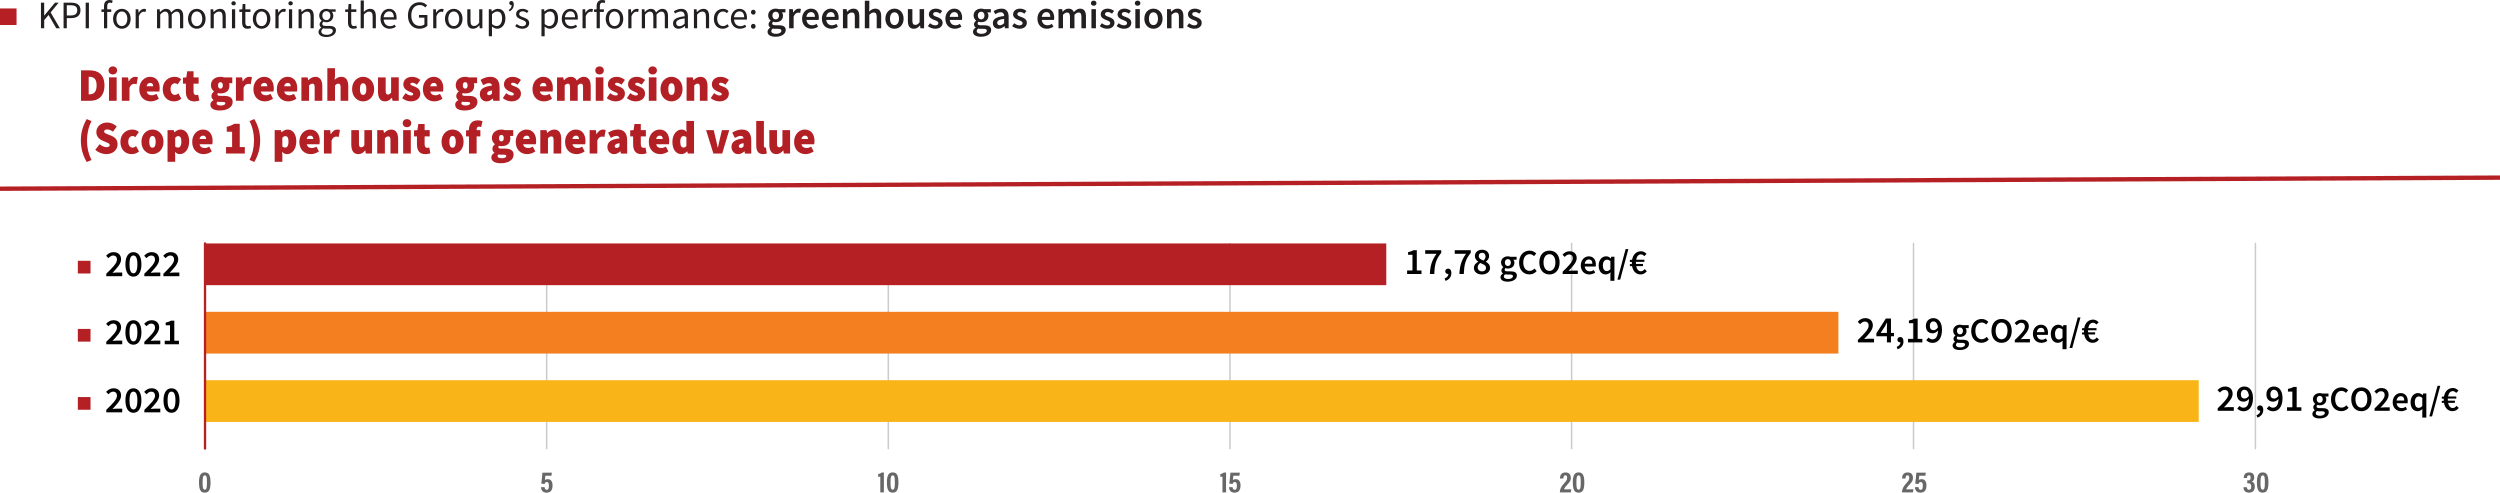 <?xml version="1.0" encoding="UTF-8"?>
<svg id="Livello_2" data-name="Livello 2" xmlns="http://www.w3.org/2000/svg" viewBox="0 0 1279.77 252.19">
  <defs>
    <style>
      .cls-1 {
        stroke: #cccbca;
        stroke-width: .77px;
      }

      .cls-1, .cls-2 {
        stroke-linecap: round;
        stroke-linejoin: round;
      }

      .cls-1, .cls-2, .cls-3 {
        fill: none;
      }

      .cls-4 {
        fill: #f9b418;
      }

      .cls-2 {
        stroke-width: 1.19px;
      }

      .cls-2, .cls-3 {
        stroke: #b52025;
      }

      .cls-5 {
        fill: #b52025;
      }

      .cls-6 {
        fill: #676767;
      }

      .cls-7 {
        fill: #b21f24;
      }

      .cls-3 {
        stroke-miterlimit: 10;
        stroke-width: 2.23px;
      }

      .cls-8 {
        fill: #f37f20;
      }

      .cls-9 {
        fill: #b62025;
      }

      .cls-10 {
        fill: #231f20;
      }

      .cls-11 {
        fill: #010101;
      }
    </style>
  </defs>
  <g id="Modalità_Isolamento" data-name="Modalità Isolamento">
    <g>
      <g>
        <path class="cls-7" d="m41.48,36.01h4.38c4.51,0,7.61,2.21,7.61,7.73s-3.1,7.87-7.39,7.87h-4.6v-15.6Zm4.15,12.29c2.14,0,3.83-.91,3.83-4.56s-1.69-4.42-3.83-4.42h-.23v8.98h.23Z"/>
        <path class="cls-7" d="m55.57,36.05c0-1.2.91-2.06,2.19-2.06s2.19.86,2.19,2.06-.91,2.06-2.19,2.06-2.19-.86-2.19-2.06Zm.23,3.55h3.92v12h-3.92v-12Z"/>
        <path class="cls-7" d="m62.37,39.61h3.19l.27,2.06h.09c.84-1.63,2.12-2.35,3.24-2.35.71,0,1.09.1,1.41.24l-.64,3.55c-.41-.1-.77-.19-1.28-.19-.82,0-1.82.53-2.37,2.02v6.67h-3.92v-12Z"/>
        <path class="cls-7" d="m71.3,45.61c0-3.89,2.69-6.29,5.47-6.29,3.37,0,4.97,2.59,4.97,5.81,0,.72-.09,1.44-.16,1.73h-6.5c.36,1.44,1.37,1.92,2.64,1.92.77,0,1.5-.24,2.33-.72l1.28,2.45c-1.23.91-2.87,1.39-4.15,1.39-3.33,0-5.88-2.3-5.88-6.29Zm7.11-1.44c0-.91-.36-1.73-1.55-1.73-.87,0-1.6.53-1.82,1.73h3.37Z"/>
        <path class="cls-7" d="m83.3,45.61c0-3.98,2.87-6.29,6.11-6.29,1.37,0,2.46.48,3.33,1.25l-1.82,2.64c-.5-.43-.87-.58-1.28-.58-1.46,0-2.33,1.15-2.33,2.98s.96,2.98,2.19,2.98c.64,0,1.28-.34,1.82-.77l1.5,2.69c-1.14,1.06-2.6,1.39-3.78,1.39-3.24,0-5.74-2.3-5.74-6.29Z"/>
        <path class="cls-7" d="m95.15,47v-4.18h-1.5v-3.07l1.73-.14.46-3.12h3.24v3.12h2.6v3.22h-2.6v4.1c0,1.32.64,1.75,1.37,1.75.36,0,.73-.1,1-.19l.59,2.98c-.59.19-1.44.43-2.69.43-2.96,0-4.19-1.97-4.19-4.9Z"/>
        <path class="cls-7" d="m107.69,53.58c0-.98.55-1.73,1.6-2.3v-.1c-.59-.43-1.05-1.06-1.05-2.06,0-.82.5-1.68,1.28-2.26v-.1c-.82-.58-1.55-1.68-1.55-3.07,0-2.98,2.37-4.37,4.88-4.37.64,0,1.28.1,1.82.29h4.24v2.98h-1.64c.09.29.18.77.18,1.25,0,2.83-2.05,3.98-4.6,3.98-.36,0-.77-.05-1.28-.17-.23.22-.27.36-.27.7,0,.53.46.72,1.6.72h1.71c2.85,0,4.49.91,4.49,3.12,0,2.59-2.55,4.37-6.61,4.37-2.6,0-4.79-.82-4.79-2.98Zm7.66-.67c0-.62-.55-.72-1.53-.72h-.89c-.91,0-1.32-.05-1.64-.14-.27.29-.41.53-.41.86,0,.77.91,1.1,2.23,1.1s2.23-.43,2.23-1.1Zm-1.28-9.22c0-1.1-.5-1.63-1.23-1.63s-1.23.53-1.23,1.63.5,1.68,1.23,1.68,1.23-.53,1.23-1.68Z"/>
        <path class="cls-7" d="m120.78,39.61h3.19l.27,2.06h.09c.84-1.63,2.12-2.35,3.24-2.35.71,0,1.09.1,1.41.24l-.64,3.55c-.41-.1-.77-.19-1.28-.19-.82,0-1.82.53-2.37,2.02v6.67h-3.92v-12Z"/>
        <path class="cls-7" d="m129.72,45.61c0-3.89,2.69-6.29,5.47-6.29,3.37,0,4.97,2.59,4.97,5.81,0,.72-.09,1.44-.16,1.73h-6.5c.36,1.44,1.37,1.92,2.64,1.92.77,0,1.5-.24,2.33-.72l1.28,2.45c-1.23.91-2.87,1.39-4.15,1.39-3.33,0-5.88-2.3-5.88-6.29Zm7.11-1.44c0-.91-.36-1.73-1.55-1.73-.87,0-1.6.53-1.82,1.73h3.37Z"/>
        <path class="cls-7" d="m141.71,45.61c0-3.89,2.69-6.29,5.47-6.29,3.37,0,4.97,2.59,4.97,5.81,0,.72-.09,1.44-.16,1.73h-6.5c.36,1.44,1.37,1.92,2.64,1.92.77,0,1.5-.24,2.33-.72l1.28,2.45c-1.23.91-2.87,1.39-4.15,1.39-3.33,0-5.88-2.3-5.88-6.29Zm7.11-1.44c0-.91-.37-1.73-1.55-1.73-.87,0-1.6.53-1.82,1.73h3.37Z"/>
        <path class="cls-7" d="m154.29,39.61h3.19l.27,1.44h.09c.91-.91,2.05-1.73,3.6-1.73,2.51,0,3.56,1.92,3.56,4.9v7.39h-3.92v-6.86c0-1.54-.36-1.92-1.14-1.92-.73,0-1.14.34-1.73.91v7.87h-3.92v-12Z"/>
        <path class="cls-7" d="m167.56,34.9h3.92v3.89l-.18,2.06c.77-.72,1.87-1.54,3.42-1.54,2.51,0,3.56,1.92,3.56,4.9v7.39h-3.92v-6.86c0-1.54-.36-1.92-1.14-1.92-.73,0-1.14.34-1.73.91v7.87h-3.92v-16.71Z"/>
        <path class="cls-7" d="m180.24,45.61c0-3.98,2.74-6.29,5.65-6.29s5.65,2.3,5.65,6.29-2.74,6.29-5.65,6.29-5.65-2.3-5.65-6.29Zm7.29,0c0-1.82-.46-2.98-1.64-2.98s-1.64,1.15-1.64,2.98.46,2.98,1.64,2.98,1.64-1.15,1.64-2.98Z"/>
        <path class="cls-7" d="m193.51,47v-7.39h3.92v6.86c0,1.54.36,1.92,1.14,1.92.73,0,1.14-.29,1.64-1.06v-7.73h3.92v12h-3.19l-.27-1.58h-.09c-.91,1.15-1.96,1.87-3.51,1.87-2.51,0-3.56-1.92-3.56-4.9Z"/>
        <path class="cls-7" d="m205.87,50.22l1.73-2.54c1.05.82,1.98,1.2,2.78,1.2s1.14-.24,1.14-.72c0-.62-1.05-.91-2.19-1.39-1.32-.55-2.87-1.58-2.87-3.55,0-2.35,1.82-3.89,4.51-3.89,1.87,0,3.19.79,4.19,1.58l-1.73,2.45c-.82-.62-1.62-1.01-2.33-1.01-.66,0-1,.19-1,.67,0,.62,1,.86,2.14,1.3,1.37.53,2.92,1.44,2.92,3.6s-1.69,3.98-4.88,3.98c-1.46,0-3.24-.67-4.42-1.68Z"/>
        <path class="cls-7" d="m216.49,45.61c0-3.89,2.69-6.29,5.47-6.29,3.37,0,4.97,2.59,4.97,5.81,0,.72-.09,1.44-.16,1.73h-6.5c.36,1.44,1.37,1.92,2.64,1.92.77,0,1.5-.24,2.33-.72l1.28,2.45c-1.23.91-2.87,1.39-4.15,1.39-3.33,0-5.88-2.3-5.88-6.29Zm7.11-1.44c0-.91-.36-1.73-1.55-1.73-.87,0-1.6.53-1.82,1.73h3.37Z"/>
        <path class="cls-7" d="m233,53.58c0-.98.55-1.73,1.6-2.3v-.1c-.59-.43-1.05-1.06-1.05-2.06,0-.82.5-1.68,1.28-2.26v-.1c-.82-.58-1.55-1.68-1.55-3.07,0-2.98,2.37-4.37,4.88-4.37.64,0,1.28.1,1.82.29h4.24v2.98h-1.64c.09.29.18.77.18,1.25,0,2.83-2.05,3.98-4.6,3.98-.36,0-.77-.05-1.28-.17-.23.22-.27.36-.27.7,0,.53.46.72,1.6.72h1.71c2.85,0,4.49.91,4.49,3.12,0,2.59-2.55,4.37-6.61,4.37-2.6,0-4.79-.82-4.79-2.98Zm7.66-.67c0-.62-.55-.72-1.53-.72h-.89c-.91,0-1.32-.05-1.64-.14-.27.29-.41.53-.41.86,0,.77.91,1.1,2.23,1.1s2.23-.43,2.23-1.1Zm-1.28-9.22c0-1.1-.5-1.63-1.23-1.63s-1.23.53-1.23,1.63.5,1.68,1.23,1.68,1.23-.53,1.23-1.68Z"/>
        <path class="cls-7" d="m245.63,48.2c0-2.5,1.82-3.89,6.2-4.37-.09-.86-.59-1.25-1.6-1.25-.82,0-1.69.34-2.87,1.01l-1.37-2.69c1.6-1.01,3.24-1.58,5.02-1.58,2.96,0,4.74,1.68,4.74,5.62v6.67h-3.19l-.27-1.15h-.09c-.91.86-1.92,1.44-3.15,1.44-2.14,0-3.42-1.73-3.42-3.7Zm6.2-.29v-1.63c-1.87.29-2.46.91-2.46,1.58,0,.55.36.86,1.05.86.64,0,1-.34,1.41-.82Z"/>
        <path class="cls-7" d="m257.39,50.22l1.73-2.54c1.05.82,1.98,1.2,2.78,1.2s1.14-.24,1.14-.72c0-.62-1.05-.91-2.19-1.39-1.32-.55-2.87-1.58-2.87-3.55,0-2.35,1.82-3.89,4.51-3.89,1.87,0,3.19.79,4.19,1.58l-1.73,2.45c-.82-.62-1.62-1.01-2.33-1.01-.66,0-1,.19-1,.67,0,.62,1,.86,2.14,1.3,1.37.53,2.92,1.44,2.92,3.6s-1.69,3.98-4.88,3.98c-1.46,0-3.24-.67-4.42-1.68Z"/>
        <path class="cls-7" d="m272.58,45.61c0-3.89,2.69-6.29,5.47-6.29,3.37,0,4.97,2.59,4.97,5.81,0,.72-.09,1.44-.16,1.73h-6.5c.36,1.44,1.37,1.92,2.64,1.92.77,0,1.5-.24,2.33-.72l1.28,2.45c-1.23.91-2.87,1.39-4.15,1.39-3.33,0-5.88-2.3-5.88-6.29Zm7.11-1.44c0-.91-.36-1.73-1.55-1.73-.87,0-1.6.53-1.82,1.73h3.37Z"/>
        <path class="cls-7" d="m285.16,39.61h3.19l.27,1.46h.09c.91-.94,1.87-1.75,3.42-1.75s2.53.67,3.15,1.92c.93-1.01,1.96-1.92,3.51-1.92,2.51,0,3.6,1.92,3.6,4.9v7.39h-3.92v-6.86c0-1.54-.36-1.92-1.14-1.92-.46,0-1,.29-1.6.91v7.87h-3.92v-6.86c0-1.54-.36-1.92-1.14-1.92-.46,0-1,.29-1.6.91v7.87h-3.92v-12Z"/>
        <path class="cls-7" d="m304.73,36.05c0-1.2.91-2.06,2.19-2.06s2.19.86,2.19,2.06-.91,2.06-2.19,2.06-2.19-.86-2.19-2.06Zm.23,3.55h3.92v12h-3.92v-12Z"/>
        <path class="cls-7" d="m310.61,50.22l1.73-2.54c1.05.82,1.98,1.2,2.78,1.2s1.14-.24,1.14-.72c0-.62-1.05-.91-2.19-1.39-1.32-.55-2.87-1.58-2.87-3.55,0-2.35,1.82-3.89,4.51-3.89,1.87,0,3.19.79,4.19,1.58l-1.73,2.45c-.82-.62-1.62-1.01-2.33-1.01-.66,0-1,.19-1,.67,0,.62,1,.86,2.14,1.3,1.37.53,2.92,1.44,2.92,3.6s-1.69,3.98-4.88,3.98c-1.46,0-3.24-.67-4.42-1.68Z"/>
        <path class="cls-7" d="m320.91,50.22l1.73-2.54c1.05.82,1.98,1.2,2.78,1.2s1.14-.24,1.14-.72c0-.62-1.05-.91-2.19-1.39-1.32-.55-2.87-1.58-2.87-3.55,0-2.35,1.82-3.89,4.51-3.89,1.87,0,3.19.79,4.19,1.58l-1.73,2.45c-.82-.62-1.62-1.01-2.33-1.01-.66,0-1,.19-1,.67,0,.62,1,.86,2.14,1.3,1.37.53,2.92,1.44,2.92,3.6s-1.69,3.98-4.88,3.98c-1.46,0-3.24-.67-4.42-1.68Z"/>
        <path class="cls-7" d="m331.9,36.05c0-1.2.91-2.06,2.19-2.06s2.19.86,2.19,2.06-.91,2.06-2.19,2.06-2.19-.86-2.19-2.06Zm.23,3.55h3.92v12h-3.92v-12Z"/>
        <path class="cls-7" d="m338.1,45.61c0-3.98,2.74-6.29,5.65-6.29s5.65,2.3,5.65,6.29-2.74,6.29-5.65,6.29-5.65-2.3-5.65-6.29Zm7.29,0c0-1.82-.46-2.98-1.64-2.98s-1.64,1.15-1.64,2.98.46,2.98,1.64,2.98,1.64-1.15,1.64-2.98Z"/>
        <path class="cls-7" d="m351.47,39.61h3.19l.27,1.44h.09c.91-.91,2.05-1.73,3.6-1.73,2.51,0,3.56,1.92,3.56,4.9v7.39h-3.92v-6.86c0-1.54-.36-1.92-1.14-1.92-.73,0-1.14.34-1.73.91v7.87h-3.92v-12Z"/>
        <path class="cls-7" d="m363.82,50.22l1.73-2.54c1.05.82,1.98,1.2,2.78,1.2s1.14-.24,1.14-.72c0-.62-1.05-.91-2.19-1.39-1.32-.55-2.87-1.58-2.87-3.55,0-2.35,1.82-3.89,4.51-3.89,1.87,0,3.19.79,4.19,1.58l-1.73,2.45c-.82-.62-1.62-1.01-2.33-1.01-.66,0-1,.19-1,.67,0,.62,1,.86,2.14,1.3,1.37.53,2.92,1.44,2.92,3.6s-1.69,3.98-4.88,3.98c-1.46,0-3.24-.67-4.42-1.68Z"/>
        <path class="cls-7" d="m41.39,71.94c0-4.22,1.09-7.68,3.01-10.99l2.46,1.06c-1.64,3.12-2.33,6.62-2.33,9.94s.68,6.82,2.33,9.94l-2.46,1.06c-1.92-3.31-3.01-6.77-3.01-10.99Z"/>
        <path class="cls-7" d="m48.78,76.66l2.23-2.83c1.05.89,2.37,1.51,3.47,1.51,1.19,0,1.69-.41,1.69-1.1,0-.74-.75-.98-2.01-1.51l-1.85-.82c-1.6-.67-2.99-2.09-2.99-4.34,0-2.66,2.28-4.85,5.52-4.85,1.69,0,3.56.67,4.92,2.09l-1.96,2.59c-1-.74-1.87-1.13-2.96-1.13-.96,0-1.55.36-1.55,1.06,0,.74.84,1.01,2.19,1.56l1.8.74c1.85.77,2.9,2.11,2.9,4.27,0,2.64-2.1,4.99-5.79,4.99-1.87,0-4.01-.72-5.61-2.23Z"/>
        <path class="cls-7" d="m61.64,72.61c0-3.98,2.87-6.29,6.11-6.29,1.37,0,2.46.48,3.33,1.25l-1.82,2.64c-.5-.43-.87-.58-1.28-.58-1.46,0-2.33,1.15-2.33,2.98s.96,2.98,2.19,2.98c.64,0,1.28-.34,1.82-.77l1.5,2.69c-1.14,1.06-2.6,1.39-3.78,1.39-3.24,0-5.74-2.3-5.74-6.29Z"/>
        <path class="cls-7" d="m72.4,72.61c0-3.98,2.74-6.29,5.65-6.29s5.65,2.3,5.65,6.29-2.74,6.29-5.65,6.29-5.65-2.3-5.65-6.29Zm7.29,0c0-1.82-.46-2.98-1.64-2.98s-1.64,1.15-1.64,2.98.46,2.98,1.64,2.98,1.64-1.15,1.64-2.98Z"/>
        <path class="cls-7" d="m85.76,66.61h3.19l.27,1.1h.09c.84-.82,1.96-1.39,3.1-1.39,2.69,0,4.42,2.4,4.42,6.1,0,4.13-2.33,6.48-4.74,6.48-.96,0-1.82-.43-2.55-1.2l.14,1.82v3.31h-3.92v-16.23Zm7.07,5.86c0-1.97-.55-2.78-1.6-2.78-.59,0-1.05.24-1.55.86v4.42c.46.43.96.58,1.46.58.91,0,1.69-.77,1.69-3.07Z"/>
        <path class="cls-7" d="m98.39,72.61c0-3.89,2.69-6.29,5.47-6.29,3.37,0,4.97,2.59,4.97,5.81,0,.72-.09,1.44-.16,1.73h-6.5c.36,1.44,1.37,1.92,2.64,1.92.77,0,1.5-.24,2.33-.72l1.28,2.45c-1.23.91-2.87,1.39-4.15,1.39-3.33,0-5.88-2.3-5.88-6.29Zm7.11-1.44c0-.91-.37-1.73-1.55-1.73-.87,0-1.6.53-1.82,1.73h3.37Z"/>
        <path class="cls-7" d="m115.72,75.29h3.1v-7.87h-2.74v-2.54c1.64-.34,2.69-.77,3.78-1.49h2.87v11.9h2.6v3.31h-9.62v-3.31Z"/>
        <path class="cls-7" d="m127.71,81.87c1.64-3.12,2.33-6.62,2.33-9.94s-.68-6.82-2.33-9.94l2.46-1.06c1.92,3.31,3.01,6.77,3.01,10.99s-1.09,7.68-3.01,10.99l-2.46-1.06Z"/>
        <path class="cls-7" d="m140.61,66.61h3.19l.27,1.1h.09c.84-.82,1.96-1.39,3.1-1.39,2.69,0,4.42,2.4,4.42,6.1,0,4.13-2.33,6.48-4.74,6.48-.96,0-1.82-.43-2.55-1.2l.14,1.82v3.31h-3.92v-16.23Zm7.07,5.86c0-1.97-.55-2.78-1.6-2.78-.59,0-1.05.24-1.55.86v4.42c.46.43.96.58,1.46.58.91,0,1.69-.77,1.69-3.07Z"/>
        <path class="cls-7" d="m153.24,72.61c0-3.89,2.69-6.29,5.47-6.29,3.37,0,4.97,2.59,4.97,5.81,0,.72-.09,1.44-.16,1.73h-6.5c.36,1.44,1.37,1.92,2.64,1.92.77,0,1.5-.24,2.33-.72l1.28,2.45c-1.23.91-2.87,1.39-4.15,1.39-3.33,0-5.88-2.3-5.88-6.29Zm7.11-1.44c0-.91-.37-1.73-1.55-1.73-.87,0-1.6.53-1.82,1.73h3.37Z"/>
        <path class="cls-7" d="m165.83,66.61h3.19l.27,2.06h.09c.84-1.63,2.12-2.35,3.24-2.35.71,0,1.09.1,1.41.24l-.64,3.55c-.41-.1-.77-.19-1.28-.19-.82,0-1.82.53-2.37,2.02v6.67h-3.92v-12Z"/>
        <path class="cls-7" d="m179.83,74v-7.39h3.92v6.86c0,1.54.36,1.92,1.14,1.92.73,0,1.14-.29,1.64-1.06v-7.73h3.92v12h-3.19l-.27-1.58h-.09c-.91,1.15-1.96,1.87-3.51,1.87-2.51,0-3.56-1.92-3.56-4.9Z"/>
        <path class="cls-7" d="m193.1,66.61h3.19l.27,1.44h.09c.91-.91,2.05-1.73,3.6-1.73,2.51,0,3.56,1.92,3.56,4.9v7.39h-3.92v-6.86c0-1.54-.36-1.92-1.14-1.92-.73,0-1.14.34-1.73.91v7.87h-3.92v-12Z"/>
        <path class="cls-7" d="m206.14,63.05c0-1.2.91-2.06,2.19-2.06s2.19.86,2.19,2.06-.91,2.06-2.19,2.06-2.19-.86-2.19-2.06Zm.23,3.55h3.92v12h-3.92v-12Z"/>
        <path class="cls-7" d="m213.44,74v-4.18h-1.5v-3.07l1.73-.14.46-3.12h3.24v3.12h2.6v3.22h-2.6v4.1c0,1.32.64,1.75,1.37,1.75.37,0,.73-.1,1-.19l.59,2.98c-.59.19-1.44.43-2.69.43-2.96,0-4.19-1.97-4.19-4.9Z"/>
        <path class="cls-7" d="m226.02,72.61c0-3.98,2.74-6.29,5.65-6.29s5.65,2.3,5.65,6.29-2.74,6.29-5.65,6.29-5.65-2.3-5.65-6.29Zm7.29,0c0-1.82-.46-2.98-1.64-2.98s-1.64,1.15-1.64,2.98.46,2.98,1.64,2.98,1.64-1.15,1.64-2.98Z"/>
        <path class="cls-7" d="m240.07,69.82h-1.5v-3.07l1.5-.12v-.17c0-2.57,1.14-4.85,4.51-4.85,1.05,0,1.91.24,2.42.43l-.68,3.02c-.36-.14-.78-.24-1.14-.24-.73,0-1.19.36-1.19,1.49v.29h1.92v3.22h-1.92v8.78h-3.92v-8.78Z"/>
        <path class="cls-7" d="m251.51,80.58c0-.98.55-1.73,1.6-2.3v-.1c-.59-.43-1.05-1.06-1.05-2.06,0-.82.5-1.68,1.28-2.26v-.1c-.82-.58-1.55-1.68-1.55-3.07,0-2.98,2.37-4.37,4.88-4.37.64,0,1.28.1,1.82.29h4.24v2.98h-1.64c.09.29.18.77.18,1.25,0,2.83-2.05,3.98-4.6,3.98-.36,0-.77-.05-1.28-.17-.23.22-.27.36-.27.7,0,.53.46.72,1.6.72h1.71c2.85,0,4.49.91,4.49,3.12,0,2.59-2.55,4.37-6.61,4.37-2.6,0-4.79-.82-4.79-2.98Zm7.66-.67c0-.62-.55-.72-1.53-.72h-.89c-.91,0-1.32-.05-1.64-.14-.27.29-.41.53-.41.86,0,.77.91,1.1,2.23,1.1s2.23-.43,2.23-1.1Zm-1.28-9.22c0-1.1-.5-1.63-1.23-1.63s-1.23.53-1.23,1.63.5,1.68,1.23,1.68,1.23-.53,1.23-1.68Z"/>
        <path class="cls-7" d="m264.01,72.61c0-3.89,2.69-6.29,5.47-6.29,3.37,0,4.97,2.59,4.97,5.81,0,.72-.09,1.44-.16,1.73h-6.5c.36,1.44,1.37,1.92,2.64,1.92.77,0,1.5-.24,2.33-.72l1.28,2.45c-1.23.91-2.87,1.39-4.15,1.39-3.33,0-5.88-2.3-5.88-6.29Zm7.11-1.44c0-.91-.36-1.73-1.55-1.73-.87,0-1.6.53-1.82,1.73h3.37Z"/>
        <path class="cls-7" d="m276.59,66.61h3.19l.27,1.44h.09c.91-.91,2.05-1.73,3.6-1.73,2.51,0,3.56,1.92,3.56,4.9v7.39h-3.92v-6.86c0-1.54-.36-1.92-1.14-1.92-.73,0-1.14.34-1.73.91v7.87h-3.92v-12Z"/>
        <path class="cls-7" d="m289.27,72.61c0-3.89,2.69-6.29,5.47-6.29,3.37,0,4.97,2.59,4.97,5.81,0,.72-.09,1.44-.16,1.73h-6.5c.36,1.44,1.37,1.92,2.64,1.92.77,0,1.5-.24,2.33-.72l1.28,2.45c-1.23.91-2.87,1.39-4.15,1.39-3.33,0-5.88-2.3-5.88-6.29Zm7.11-1.44c0-.91-.36-1.73-1.55-1.73-.87,0-1.6.53-1.82,1.73h3.37Z"/>
        <path class="cls-7" d="m301.85,66.61h3.19l.27,2.06h.09c.84-1.63,2.12-2.35,3.24-2.35.71,0,1.09.1,1.41.24l-.64,3.55c-.41-.1-.77-.19-1.28-.19-.82,0-1.82.53-2.37,2.02v6.67h-3.92v-12Z"/>
        <path class="cls-7" d="m310.93,75.2c0-2.5,1.82-3.89,6.2-4.37-.09-.86-.59-1.25-1.6-1.25-.82,0-1.69.34-2.87,1.01l-1.37-2.69c1.6-1.01,3.24-1.58,5.02-1.58,2.96,0,4.74,1.68,4.74,5.62v6.67h-3.19l-.27-1.15h-.09c-.91.86-1.92,1.44-3.15,1.44-2.14,0-3.42-1.73-3.42-3.7Zm6.2-.29v-1.63c-1.87.29-2.46.91-2.46,1.58,0,.55.36.86,1.05.86.64,0,1-.34,1.41-.82Z"/>
        <path class="cls-7" d="m324.1,74v-4.18h-1.5v-3.07l1.73-.14.46-3.12h3.24v3.12h2.6v3.22h-2.6v4.1c0,1.32.64,1.75,1.37,1.75.37,0,.73-.1,1-.19l.59,2.98c-.59.19-1.44.43-2.69.43-2.96,0-4.19-1.97-4.19-4.9Z"/>
        <path class="cls-7" d="m332.13,72.61c0-3.89,2.69-6.29,5.47-6.29,3.37,0,4.97,2.59,4.97,5.81,0,.72-.09,1.44-.16,1.73h-6.5c.36,1.44,1.37,1.92,2.64,1.92.77,0,1.5-.24,2.33-.72l1.28,2.45c-1.23.91-2.87,1.39-4.15,1.39-3.33,0-5.88-2.3-5.88-6.29Zm7.11-1.44c0-.91-.36-1.73-1.55-1.73-.87,0-1.6.53-1.82,1.73h3.37Z"/>
        <path class="cls-7" d="m344.21,72.61c0-3.94,2.33-6.29,4.65-6.29,1.23,0,1.96.48,2.64,1.2l-.14-1.73v-3.89h3.92v16.71h-3.19l-.27-1.1h-.09c-.78.82-1.87,1.39-2.87,1.39-2.83,0-4.65-2.4-4.65-6.29Zm7.16,2.06v-4.42c-.46-.43-1.05-.58-1.55-.58-.82,0-1.6.77-1.6,2.88s.64,2.98,1.69,2.98c.59,0,1.05-.19,1.46-.86Z"/>
        <path class="cls-7" d="m361.45,66.61h3.92l1.23,5.23c.27,1.2.55,2.45.82,3.74h.09c.27-1.3.55-2.54.82-3.74l1.23-5.23h3.74l-3.6,12h-4.51l-3.74-12Z"/>
        <path class="cls-7" d="m374.45,75.2c0-2.5,1.82-3.89,6.2-4.37-.09-.86-.59-1.25-1.6-1.25-.82,0-1.69.34-2.87,1.01l-1.37-2.69c1.6-1.01,3.24-1.58,5.02-1.58,2.96,0,4.74,1.68,4.74,5.62v6.67h-3.19l-.27-1.15h-.09c-.91.86-1.92,1.44-3.15,1.44-2.14,0-3.42-1.73-3.42-3.7Zm6.2-.29v-1.63c-1.87.29-2.46.91-2.46,1.58,0,.55.36.86,1.05.86.64,0,1-.34,1.41-.82Z"/>
        <path class="cls-7" d="m387.12,74.38v-12.48h3.92v12.62c0,.82.36,1.06.64,1.06.14,0,.23,0,.41-.05l.46,3.02c-.41.19-1.05.34-1.91.34-2.64,0-3.51-1.82-3.51-4.51Z"/>
        <path class="cls-7" d="m393.83,74v-7.39h3.92v6.86c0,1.54.36,1.92,1.14,1.92.73,0,1.14-.29,1.64-1.06v-7.73h3.92v12h-3.19l-.27-1.58h-.09c-.91,1.15-1.96,1.87-3.51,1.87-2.51,0-3.56-1.92-3.56-4.9Z"/>
        <path class="cls-7" d="m406.5,72.61c0-3.89,2.69-6.29,5.47-6.29,3.37,0,4.97,2.59,4.97,5.81,0,.72-.09,1.44-.16,1.73h-6.5c.36,1.44,1.37,1.92,2.64,1.92.77,0,1.5-.24,2.33-.72l1.28,2.45c-1.23.91-2.87,1.39-4.15,1.39-3.33,0-5.88-2.3-5.88-6.29Zm7.11-1.44c0-.91-.36-1.73-1.55-1.73-.87,0-1.6.53-1.82,1.73h3.37Z"/>
      </g>
      <line class="cls-3" x1="0" y1="96.6" x2="1279.77" y2="90.93"/>
      <g>
        <path class="cls-11" d="m54.41,140.11c3.36-3.25,5.47-5.38,5.47-7.22,0-1.27-.7-2.09-1.99-2.09-.93,0-1.71.63-2.36,1.35l-1.22-1.22c1.1-1.18,2.2-1.86,3.86-1.86,2.32,0,3.82,1.46,3.82,3.7s-1.99,4.35-4.39,6.88c.63-.06,1.42-.13,2.01-.13h2.96v1.86h-8.17v-1.27Z"/>
        <path class="cls-11" d="m64.2,135.29c0-4.08,1.6-6.21,4.1-6.21s4.1,2.15,4.1,6.21-1.6,6.33-4.1,6.33-4.1-2.24-4.1-6.33Zm6.12,0c0-3.42-.84-4.5-2.01-4.5s-2.01,1.08-2.01,4.5.85,4.62,2.01,4.62,2.01-1.2,2.01-4.62Z"/>
        <path class="cls-11" d="m73.9,140.11c3.36-3.25,5.47-5.38,5.47-7.22,0-1.27-.7-2.09-1.99-2.09-.93,0-1.71.63-2.36,1.35l-1.22-1.22c1.1-1.18,2.2-1.86,3.86-1.86,2.32,0,3.82,1.46,3.82,3.7s-1.99,4.35-4.39,6.88c.63-.06,1.42-.13,2.01-.13h2.96v1.86h-8.17v-1.27Z"/>
        <path class="cls-11" d="m83.65,140.11c3.36-3.25,5.47-5.38,5.47-7.22,0-1.27-.7-2.09-1.99-2.09-.93,0-1.71.63-2.36,1.35l-1.22-1.22c1.1-1.18,2.2-1.86,3.86-1.86,2.32,0,3.82,1.46,3.82,3.7s-1.99,4.35-4.39,6.88c.63-.06,1.42-.13,2.01-.13h2.96v1.86h-8.17v-1.27Z"/>
        <path class="cls-11" d="m54.41,174.96c3.36-3.25,5.47-5.38,5.47-7.22,0-1.27-.7-2.09-1.99-2.09-.93,0-1.71.63-2.36,1.35l-1.22-1.22c1.1-1.18,2.2-1.86,3.86-1.86,2.32,0,3.82,1.46,3.82,3.7s-1.99,4.35-4.39,6.88c.63-.06,1.42-.13,2.01-.13h2.96v1.86h-8.17v-1.27Z"/>
        <path class="cls-11" d="m64.2,170.13c0-4.08,1.6-6.21,4.1-6.21s4.1,2.15,4.1,6.21-1.6,6.33-4.1,6.33-4.1-2.24-4.1-6.33Zm6.12,0c0-3.42-.84-4.5-2.01-4.5s-2.01,1.08-2.01,4.5.85,4.62,2.01,4.62,2.01-1.2,2.01-4.62Z"/>
        <path class="cls-11" d="m73.9,174.96c3.36-3.25,5.47-5.38,5.47-7.22,0-1.27-.7-2.09-1.99-2.09-.93,0-1.71.63-2.36,1.35l-1.22-1.22c1.1-1.18,2.2-1.86,3.86-1.86,2.32,0,3.82,1.46,3.82,3.7s-1.99,4.35-4.39,6.88c.63-.06,1.42-.13,2.01-.13h2.96v1.86h-8.17v-1.27Z"/>
        <path class="cls-11" d="m84.33,174.44h2.7v-7.94h-2.22v-1.37c1.2-.23,2.03-.53,2.79-.99h1.63v10.3h2.37v1.79h-7.28v-1.79Z"/>
        <path class="cls-11" d="m54.41,209.8c3.36-3.25,5.47-5.38,5.47-7.22,0-1.27-.7-2.09-1.99-2.09-.93,0-1.71.63-2.36,1.35l-1.22-1.22c1.1-1.18,2.2-1.86,3.86-1.86,2.32,0,3.82,1.46,3.82,3.7s-1.99,4.35-4.39,6.88c.63-.06,1.42-.13,2.01-.13h2.96v1.86h-8.17v-1.27Z"/>
        <path class="cls-11" d="m64.2,204.98c0-4.08,1.6-6.21,4.1-6.21s4.1,2.15,4.1,6.21-1.6,6.33-4.1,6.33-4.1-2.24-4.1-6.33Zm6.12,0c0-3.42-.84-4.5-2.01-4.5s-2.01,1.08-2.01,4.5.85,4.62,2.01,4.62,2.01-1.2,2.01-4.62Z"/>
        <path class="cls-11" d="m73.9,209.8c3.36-3.25,5.47-5.38,5.47-7.22,0-1.27-.7-2.09-1.99-2.09-.93,0-1.71.63-2.36,1.35l-1.22-1.22c1.1-1.18,2.2-1.86,3.86-1.86,2.32,0,3.82,1.46,3.82,3.7s-1.99,4.35-4.39,6.88c.63-.06,1.42-.13,2.01-.13h2.96v1.86h-8.17v-1.27Z"/>
        <path class="cls-11" d="m83.69,204.98c0-4.08,1.6-6.21,4.1-6.21s4.1,2.15,4.1,6.21-1.6,6.33-4.1,6.33-4.1-2.24-4.1-6.33Zm6.12,0c0-3.42-.84-4.5-2.01-4.5s-2.01,1.08-2.01,4.5.85,4.62,2.01,4.62,2.01-1.2,2.01-4.62Z"/>
      </g>
      <path class="cls-6" d="m107.77,246.91c0,3.89-.87,5.28-2.96,5.28s-2.94-1.47-2.94-5.28c0-4.09,1.23-5.08,2.99-5.08,1.85,0,2.91,1.13,2.91,5.08Zm-4.06-.07c0,2.53.12,3.83,1.12,3.83s1.11-1.25,1.11-3.8-.14-3.51-1.1-3.51c-.9,0-1.12.99-1.12,3.48Z"/>
      <g>
        <line class="cls-1" x1="279.84" y1="136.88" x2="279.84" y2="229.63"/>
        <path class="cls-6" d="m282.3,243.53h-3.13c-.05.65-.18,1.78-.23,2.23.28-.29.75-.48,1.45-.48,1.67,0,2.47,1.31,2.47,3.13,0,2.08-.66,3.78-3.06,3.78-1.91,0-2.77-1.16-2.82-2.81h1.81c.05.67.25,1.35,1.07,1.35.96,0,1.13-.89,1.13-2.07s-.22-1.9-1.13-1.9c-.69,0-.92.48-1.09,1.03l-1.67-.23c.19-1.23.48-4.24.57-5.6h4.83l-.2,1.57Z"/>
      </g>
      <g>
        <line class="cls-1" x1="454.73" y1="136.88" x2="454.73" y2="229.63"/>
        <g>
          <path class="cls-6" d="m450.63,252.05v-8c-.25.04-.81.04-1.1.02v-1.39c.72-.09,1.4-.43,1.72-.77h1.22v10.14h-1.83Z"/>
          <path class="cls-6" d="m459.92,246.91c0,3.89-.87,5.28-2.96,5.28s-2.94-1.47-2.94-5.28c0-4.09,1.23-5.08,2.99-5.08,1.85,0,2.91,1.13,2.91,5.08Zm-4.06-.07c0,2.53.12,3.83,1.12,3.83s1.11-1.25,1.11-3.8-.14-3.51-1.1-3.51c-.9,0-1.12.99-1.12,3.48Z"/>
        </g>
      </g>
      <g>
        <line class="cls-1" x1="629.62" y1="124.62" x2="629.62" y2="229.63"/>
        <g>
          <path class="cls-6" d="m625.79,252.05v-8c-.25.04-.81.04-1.1.02v-1.39c.72-.09,1.4-.43,1.72-.77h1.22v10.14h-1.83Z"/>
          <path class="cls-6" d="m634.48,243.53h-3.13c-.05.65-.18,1.78-.23,2.23.28-.29.75-.48,1.45-.48,1.67,0,2.47,1.31,2.47,3.13,0,2.08-.66,3.78-3.06,3.78-1.91,0-2.77-1.16-2.82-2.81h1.81c.05.67.25,1.35,1.07,1.35.96,0,1.13-.89,1.13-2.07s-.22-1.9-1.13-1.9c-.69,0-.92.48-1.09,1.03l-1.67-.23c.19-1.23.48-4.24.57-5.6h4.83l-.2,1.57Z"/>
        </g>
      </g>
      <g>
        <line class="cls-1" x1="979.54" y1="124.62" x2="979.54" y2="229.63"/>
        <g>
          <path class="cls-6" d="m973.65,252.05v-.1c.01-1.72.75-2.93,2.28-4.65,1.17-1.33,1.44-1.7,1.44-2.71,0-.76-.16-1.29-.91-1.29s-.98.64-1.01,1.65h-1.77c.01-1.59.69-3.11,2.84-3.11,1.95,0,2.73,1.14,2.73,2.81,0,1.2-.3,1.85-1.6,3.22-.94,1-1.66,1.9-1.88,2.61h3.74l-.24,1.57h-5.61Z"/>
          <path class="cls-6" d="m985.61,243.53h-3.13c-.05.65-.18,1.78-.23,2.23.28-.29.75-.48,1.45-.48,1.67,0,2.47,1.31,2.47,3.13,0,2.08-.66,3.78-3.06,3.78-1.91,0-2.77-1.16-2.82-2.81h1.81c.05.67.25,1.35,1.07,1.35.96,0,1.13-.89,1.13-2.07s-.22-1.9-1.12-1.9c-.69,0-.92.48-1.09,1.03l-1.67-.23c.19-1.23.48-4.24.57-5.6h4.83l-.2,1.57Z"/>
        </g>
      </g>
      <g>
        <line class="cls-1" x1="804.52" y1="124.62" x2="804.52" y2="229.63"/>
        <g>
          <path class="cls-6" d="m798.51,252.05v-.1c.01-1.72.74-2.93,2.28-4.65,1.17-1.33,1.44-1.7,1.44-2.71,0-.76-.16-1.29-.91-1.29s-.98.64-1.01,1.65h-1.77c.02-1.59.69-3.11,2.84-3.11,1.95,0,2.73,1.14,2.73,2.81,0,1.2-.3,1.85-1.6,3.22-.94,1-1.66,1.9-1.88,2.61h3.74l-.24,1.57h-5.61Z"/>
          <path class="cls-6" d="m811.03,246.91c0,3.89-.87,5.28-2.96,5.28s-2.94-1.47-2.94-5.28c0-4.09,1.23-5.08,2.99-5.08,1.85,0,2.91,1.13,2.91,5.08Zm-4.06-.07c0,2.53.12,3.83,1.12,3.83s1.11-1.25,1.11-3.8-.14-3.51-1.1-3.51c-.9,0-1.12.99-1.12,3.48Z"/>
        </g>
      </g>
      <g>
        <line class="cls-1" x1="1154.56" y1="124.62" x2="1154.56" y2="229.63"/>
        <g>
          <path class="cls-6" d="m1148.58,244.68c0-1.32.59-2.85,2.75-2.85,1.81,0,2.63,1.02,2.63,2.59,0,1.24-.54,1.85-1.22,2.1v.03c.83.27,1.52.94,1.52,2.42,0,1.74-.68,3.21-3,3.21-1.91,0-2.78-1.11-2.83-2.78h1.76c.04.69.29,1.33,1.1,1.33.85,0,1.11-.64,1.11-1.72,0-1.14-.36-1.61-1.55-1.61h-.46v-1.5h.42c.95,0,1.31-.29,1.31-1.36,0-.75-.17-1.25-.92-1.25-.79,0-.93.77-.96,1.39h-1.68Z"/>
          <path class="cls-6" d="m1161.23,246.91c0,3.89-.87,5.28-2.96,5.28s-2.94-1.47-2.94-5.28c0-4.09,1.23-5.08,2.99-5.08,1.85,0,2.91,1.13,2.91,5.08Zm-4.06-.07c0,2.53.12,3.83,1.12,3.83s1.11-1.25,1.11-3.8-.14-3.51-1.1-3.51c-.9,0-1.12.99-1.12,3.48Z"/>
        </g>
      </g>
      <rect class="cls-5" x="104.64" y="124.62" width="605.01" height="21.36"/>
      <rect class="cls-8" x="105.26" y="159.63" width="835.83" height="21.36"/>
      <rect class="cls-4" x="104.64" y="194.63" width="1020.91" height="21.36"/>
      <line class="cls-2" x1="104.95" y1="124.62" x2="104.95" y2="229.63"/>
      <g>
        <path class="cls-11" d="m720.32,138.47h2.73v-8.02h-2.25v-1.38c1.21-.23,2.05-.54,2.82-1h1.65v10.4h2.4v1.8h-7.35v-1.8Z"/>
        <path class="cls-11" d="m735.36,129.93h-5.78v-1.86h8.2v1.34c-2.86,3.55-3.36,6.1-3.57,10.86h-2.25c.21-4.34,1.04-7.06,3.4-10.35Z"/>
        <path class="cls-11" d="m739.49,142.56c1.25-.48,1.96-1.36,1.94-2.32h-.17c-.75,0-1.42-.5-1.42-1.36s.67-1.36,1.48-1.36c1.04,0,1.65.84,1.65,2.27,0,1.88-1.09,3.34-2.99,3.99l-.48-1.21Z"/>
        <path class="cls-11" d="m750.48,129.93h-5.78v-1.86h8.2v1.34c-2.86,3.55-3.36,6.1-3.57,10.86h-2.25c.21-4.34,1.04-7.06,3.4-10.35Z"/>
        <path class="cls-11" d="m754.49,137.15c0-1.52,1.06-2.51,2.21-3.13v-.08c-.94-.67-1.69-1.57-1.69-2.86,0-1.98,1.57-3.24,3.69-3.24s3.59,1.32,3.59,3.3c0,1.21-.84,2.23-1.63,2.8v.08c1.13.63,2.11,1.54,2.11,3.17,0,1.88-1.65,3.32-4.13,3.32s-4.15-1.38-4.15-3.36Zm6.2-.04c0-1.32-1.29-1.8-2.94-2.48-.77.56-1.32,1.34-1.32,2.28,0,1.21,1,2.02,2.25,2.02,1.17,0,2.02-.69,2.02-1.82Zm-.23-5.84c0-1.07-.67-1.86-1.8-1.86-.94,0-1.67.61-1.67,1.67,0,1.23,1.09,1.77,2.46,2.3.65-.65,1.02-1.34,1.02-2.11Z"/>
        <path class="cls-11" d="m768.11,141.88c0-.74.45-1.39,1.26-1.89v-.07c-.45-.29-.79-.76-.79-1.48s.47-1.28.97-1.64v-.07c-.59-.45-1.15-1.3-1.15-2.34,0-2.03,1.64-3.17,3.49-3.17.49,0,.94.09,1.3.22h3.17v1.53h-1.62c.29.34.5.88.5,1.49,0,1.96-1.48,3.01-3.35,3.01-.38,0-.81-.07-1.21-.23-.27.23-.43.45-.43.85,0,.5.36.81,1.44.81h1.57c2.12,0,3.24.65,3.24,2.18,0,1.75-1.84,3.11-4.72,3.11-2.11,0-3.67-.76-3.67-2.3Zm6.39-.47c0-.68-.56-.88-1.57-.88h-1.21c-.49,0-.86-.04-1.21-.13-.47.36-.68.76-.68,1.17,0,.79.86,1.26,2.27,1.26s2.39-.67,2.39-1.42Zm-1.08-7.02c0-1.1-.67-1.75-1.53-1.75s-1.55.63-1.55,1.75.68,1.78,1.55,1.78,1.53-.65,1.53-1.78Z"/>
        <path class="cls-11" d="m777.63,134.43c0-3.85,2.41-6.14,5.38-6.14,1.48,0,2.67.7,3.4,1.49l-1.12,1.35c-.61-.61-1.31-1.03-2.23-1.03-1.93,0-3.29,1.62-3.29,4.27s1.26,4.3,3.24,4.3c1.04,0,1.85-.49,2.52-1.21l1.12,1.31c-.95,1.1-2.2,1.71-3.71,1.71-2.97,0-5.31-2.16-5.31-6.07Z"/>
        <path class="cls-11" d="m787.99,134.34c0-3.8,2.12-6.05,5.19-6.05s5.2,2.25,5.2,6.05-2.12,6.16-5.2,6.16-5.19-2.34-5.19-6.16Zm8.23,0c0-2.63-1.19-4.23-3.04-4.23s-3.04,1.6-3.04,4.23,1.19,4.34,3.04,4.34,3.04-1.69,3.04-4.34Z"/>
        <path class="cls-11" d="m799.93,139.07c3.19-3.08,5.19-5.1,5.19-6.84,0-1.21-.67-1.98-1.89-1.98-.88,0-1.62.59-2.23,1.28l-1.15-1.15c1.04-1.12,2.09-1.76,3.66-1.76,2.2,0,3.62,1.39,3.62,3.51s-1.89,4.12-4.16,6.52c.59-.05,1.35-.13,1.91-.13h2.81v1.76h-7.74v-1.21Z"/>
        <path class="cls-11" d="m809.22,135.87c0-2.88,2-4.65,4.07-4.65,2.39,0,3.65,1.73,3.65,4.2,0,.4-.04.79-.09,1.01h-5.62c.18,1.57,1.19,2.47,2.61,2.47.76,0,1.4-.23,2.05-.65l.7,1.3c-.85.56-1.91.95-3.02.95-2.45,0-4.36-1.71-4.36-4.63Zm5.92-.85c0-1.37-.59-2.2-1.8-2.2-1.04,0-1.94.77-2.12,2.2h3.93Z"/>
        <path class="cls-11" d="m824.37,140.87l.07-1.48c-.65.63-1.53,1.1-2.43,1.1-2.21,0-3.64-1.71-3.64-4.63s1.82-4.65,3.75-4.65c.99,0,1.71.34,2.45,1.06h.05l.18-.85h1.64v12.33h-2.07v-2.9Zm0-3.08v-4.12c-.61-.54-1.21-.74-1.8-.74-1.13,0-2.05,1.06-2.05,2.92s.72,2.93,2,2.93c.68,0,1.26-.31,1.85-.99Z"/>
        <path class="cls-11" d="m832.17,127.49h1.41l-4.2,15.66h-1.4l4.19-15.66Z"/>
        <path class="cls-11" d="m835.48,136.23h-1.13v-1.01l1.03-.07c-.02-.18-.02-.36-.02-.56,0-.18,0-.36.02-.52h-1.03v-1.01l1.13-.07c.49-2.77,2.21-4.38,4.59-4.38,1.08,0,2.12.54,2.81,1.4l-1.17,1.13c-.47-.54-1.01-.92-1.69-.92-1.3,0-2.16,1.01-2.45,2.74h4.21v1.1h-4.32c-.02.14-.02.29-.02.45,0,.22,0,.41.02.61h3.6v1.1h-3.48c.32,1.67,1.17,2.65,2.39,2.65.77,0,1.35-.4,1.89-1.13l1.17,1.08c-.83,1.06-1.87,1.67-3.19,1.67-2.2,0-3.89-1.51-4.38-4.27Z"/>
      </g>
      <g>
        <path class="cls-11" d="m1135.25,209c3.4-3.28,5.53-5.43,5.53-7.29,0-1.29-.71-2.11-2.02-2.11-.94,0-1.73.63-2.38,1.36l-1.23-1.23c1.11-1.19,2.23-1.88,3.9-1.88,2.34,0,3.86,1.48,3.86,3.74s-2.02,4.4-4.44,6.95c.63-.06,1.44-.13,2.04-.13h2.99v1.88h-8.25v-1.29Z"/>
        <path class="cls-11" d="m1145.26,209.13l1.19-1.34c.46.54,1.21.92,1.96.92,1.54,0,2.78-1.13,2.88-4.51-.71.88-1.79,1.42-2.67,1.42-2.09,0-3.55-1.23-3.55-3.78s1.75-3.99,3.84-3.99c2.38,0,4.41,1.84,4.41,5.95,0,4.74-2.28,6.72-4.8,6.72-1.46,0-2.53-.61-3.26-1.38Zm5.97-6.53c-.23-2.15-1.11-3.07-2.3-3.07-1,0-1.82.83-1.82,2.3s.71,2.19,1.94,2.19c.71,0,1.56-.42,2.19-1.42Z"/>
        <path class="cls-11" d="m1155.11,212.57c1.25-.48,1.96-1.36,1.94-2.32h-.17c-.75,0-1.42-.5-1.42-1.36s.67-1.36,1.48-1.36c1.04,0,1.65.84,1.65,2.27,0,1.88-1.09,3.34-2.99,3.99l-.48-1.21Z"/>
        <path class="cls-11" d="m1160.38,209.13l1.19-1.34c.46.54,1.21.92,1.96.92,1.54,0,2.78-1.13,2.88-4.51-.71.88-1.79,1.42-2.67,1.42-2.09,0-3.55-1.23-3.55-3.78s1.75-3.99,3.84-3.99c2.38,0,4.42,1.84,4.42,5.95,0,4.74-2.29,6.72-4.8,6.72-1.46,0-2.53-.61-3.26-1.38Zm5.97-6.53c-.23-2.15-1.11-3.07-2.3-3.07-1,0-1.82.83-1.82,2.3s.71,2.19,1.94,2.19c.71,0,1.55-.42,2.19-1.42Z"/>
        <path class="cls-11" d="m1170.74,208.48h2.73v-8.02h-2.25v-1.38c1.21-.23,2.05-.54,2.82-1h1.65v10.4h2.4v1.8h-7.35v-1.8Z"/>
        <path class="cls-11" d="m1183.72,211.89c0-.74.45-1.39,1.26-1.89v-.07c-.45-.29-.79-.76-.79-1.48s.47-1.28.97-1.64v-.07c-.59-.45-1.15-1.3-1.15-2.34,0-2.03,1.64-3.17,3.49-3.17.49,0,.94.09,1.3.22h3.17v1.53h-1.62c.29.34.5.88.5,1.49,0,1.96-1.48,3.01-3.35,3.01-.38,0-.81-.07-1.21-.23-.27.23-.43.45-.43.85,0,.5.36.81,1.44.81h1.57c2.12,0,3.24.65,3.24,2.18,0,1.75-1.84,3.11-4.72,3.11-2.11,0-3.67-.76-3.67-2.3Zm6.39-.47c0-.68-.56-.88-1.57-.88h-1.21c-.49,0-.86-.04-1.21-.13-.47.36-.68.76-.68,1.17,0,.79.87,1.26,2.27,1.26s2.39-.67,2.39-1.42Zm-1.08-7.02c0-1.1-.67-1.75-1.53-1.75s-1.55.63-1.55,1.75.69,1.78,1.55,1.78,1.53-.65,1.53-1.78Z"/>
        <path class="cls-11" d="m1193.25,204.43c0-3.85,2.41-6.14,5.38-6.14,1.48,0,2.66.7,3.4,1.49l-1.12,1.35c-.61-.61-1.31-1.03-2.23-1.03-1.93,0-3.29,1.62-3.29,4.27s1.26,4.3,3.24,4.3c1.04,0,1.85-.49,2.52-1.21l1.12,1.31c-.95,1.1-2.2,1.71-3.71,1.71-2.97,0-5.31-2.16-5.31-6.07Z"/>
        <path class="cls-11" d="m1203.62,204.34c0-3.8,2.12-6.05,5.19-6.05s5.2,2.25,5.2,6.05-2.12,6.16-5.2,6.16-5.19-2.34-5.19-6.16Zm8.23,0c0-2.63-1.19-4.23-3.04-4.23s-3.04,1.6-3.04,4.23,1.19,4.34,3.04,4.34,3.04-1.69,3.04-4.34Z"/>
        <path class="cls-11" d="m1215.55,209.08c3.19-3.08,5.19-5.1,5.19-6.84,0-1.21-.67-1.98-1.89-1.98-.88,0-1.62.59-2.23,1.28l-1.15-1.15c1.04-1.12,2.09-1.76,3.65-1.76,2.2,0,3.62,1.39,3.62,3.51s-1.89,4.12-4.16,6.52c.59-.05,1.35-.13,1.91-.13h2.81v1.76h-7.74v-1.21Z"/>
        <path class="cls-11" d="m1224.84,205.87c0-2.88,2-4.65,4.07-4.65,2.39,0,3.65,1.73,3.65,4.2,0,.4-.04.79-.09,1.01h-5.62c.18,1.57,1.19,2.47,2.61,2.47.76,0,1.4-.23,2.05-.65l.7,1.3c-.85.56-1.91.95-3.03.95-2.45,0-4.36-1.71-4.36-4.63Zm5.92-.85c0-1.37-.59-2.2-1.8-2.2-1.04,0-1.94.77-2.12,2.2h3.92Z"/>
        <path class="cls-11" d="m1239.99,210.88l.07-1.48c-.65.63-1.53,1.1-2.43,1.1-2.21,0-3.64-1.71-3.64-4.63s1.82-4.65,3.75-4.65c.99,0,1.71.34,2.45,1.06h.05l.18-.85h1.64v12.33h-2.07v-2.9Zm0-3.08v-4.12c-.61-.54-1.21-.74-1.8-.74-1.13,0-2.05,1.06-2.05,2.92s.72,2.93,2,2.93c.68,0,1.26-.31,1.85-.99Z"/>
        <path class="cls-11" d="m1247.79,197.5h1.4l-4.2,15.66h-1.4l4.2-15.66Z"/>
        <path class="cls-11" d="m1251.1,206.23h-1.13v-1.01l1.03-.07c-.02-.18-.02-.36-.02-.56,0-.18,0-.36.02-.52h-1.03v-1.01l1.13-.07c.49-2.77,2.21-4.38,4.59-4.38,1.08,0,2.12.54,2.81,1.4l-1.17,1.13c-.47-.54-1.01-.92-1.69-.92-1.3,0-2.16,1.01-2.45,2.74h4.21v1.1h-4.32c-.02.14-.02.29-.02.45,0,.22,0,.41.02.61h3.6v1.1h-3.47c.32,1.67,1.17,2.65,2.39,2.65.77,0,1.35-.4,1.89-1.13l1.17,1.08c-.83,1.06-1.87,1.67-3.19,1.67-2.2,0-3.89-1.51-4.38-4.27Z"/>
      </g>
      <g>
        <path class="cls-11" d="m951.07,174c3.4-3.28,5.53-5.43,5.53-7.29,0-1.29-.71-2.11-2.02-2.11-.94,0-1.73.63-2.38,1.36l-1.23-1.23c1.11-1.19,2.23-1.88,3.9-1.88,2.34,0,3.86,1.48,3.86,3.74s-2.02,4.4-4.43,6.95c.63-.06,1.44-.13,2.04-.13h2.99v1.88h-8.25v-1.29Z"/>
        <path class="cls-11" d="m965.92,172.13h-5.39v-1.5l4.84-7.56h2.63v7.35h1.54v1.71h-1.54v3.15h-2.07v-3.15Zm0-1.71v-2.76c0-.71.06-1.82.1-2.53h-.08c-.31.63-.65,1.25-1,1.9l-2.23,3.4h3.21Z"/>
        <path class="cls-11" d="m970.93,177.57c1.25-.48,1.96-1.36,1.94-2.32h-.17c-.75,0-1.42-.5-1.42-1.36s.67-1.36,1.48-1.36c1.04,0,1.65.84,1.65,2.27,0,1.88-1.09,3.34-3,3.99l-.48-1.21Z"/>
        <path class="cls-11" d="m976.72,173.48h2.73v-8.02h-2.25v-1.38c1.21-.23,2.05-.54,2.82-1h1.65v10.4h2.4v1.8h-7.35v-1.8Z"/>
        <path class="cls-11" d="m986.05,174.13l1.19-1.34c.46.54,1.21.92,1.96.92,1.54,0,2.78-1.13,2.88-4.51-.71.88-1.79,1.42-2.67,1.42-2.09,0-3.55-1.23-3.55-3.78s1.75-3.99,3.84-3.99c2.38,0,4.42,1.84,4.42,5.95,0,4.74-2.28,6.72-4.8,6.72-1.46,0-2.53-.61-3.26-1.38Zm5.97-6.53c-.23-2.15-1.11-3.07-2.3-3.07-1,0-1.82.83-1.82,2.3s.71,2.19,1.94,2.19c.71,0,1.56-.42,2.19-1.42Z"/>
        <path class="cls-11" d="m999.55,176.88c0-.74.45-1.39,1.26-1.89v-.07c-.45-.29-.79-.76-.79-1.48s.47-1.28.97-1.64v-.07c-.59-.45-1.15-1.3-1.15-2.34,0-2.03,1.64-3.17,3.49-3.17.49,0,.94.09,1.3.22h3.17v1.53h-1.62c.29.34.5.88.5,1.49,0,1.96-1.48,3.01-3.35,3.01-.38,0-.81-.07-1.21-.23-.27.23-.43.45-.43.85,0,.5.36.81,1.44.81h1.57c2.12,0,3.24.65,3.24,2.18,0,1.75-1.84,3.11-4.72,3.11-2.11,0-3.67-.76-3.67-2.3Zm6.39-.47c0-.68-.56-.88-1.57-.88h-1.21c-.49,0-.86-.04-1.21-.13-.47.36-.68.76-.68,1.17,0,.79.86,1.26,2.27,1.26s2.4-.67,2.4-1.42Zm-1.08-7.02c0-1.1-.67-1.75-1.53-1.75s-1.55.63-1.55,1.75.68,1.78,1.55,1.78,1.53-.65,1.53-1.78Z"/>
        <path class="cls-11" d="m1009.07,169.43c0-3.85,2.41-6.14,5.38-6.14,1.48,0,2.67.7,3.4,1.49l-1.12,1.35c-.61-.61-1.31-1.03-2.23-1.03-1.93,0-3.29,1.62-3.29,4.27s1.26,4.3,3.24,4.3c1.04,0,1.86-.49,2.52-1.21l1.12,1.31c-.95,1.1-2.2,1.71-3.71,1.71-2.97,0-5.31-2.16-5.31-6.07Z"/>
        <path class="cls-11" d="m1019.44,169.34c0-3.8,2.12-6.05,5.19-6.05s5.2,2.25,5.2,6.05-2.12,6.16-5.2,6.16-5.19-2.34-5.19-6.16Zm8.23,0c0-2.63-1.19-4.23-3.04-4.23s-3.04,1.6-3.04,4.23,1.19,4.34,3.04,4.34,3.04-1.69,3.04-4.34Z"/>
        <path class="cls-11" d="m1031.37,174.07c3.19-3.08,5.19-5.1,5.19-6.84,0-1.21-.67-1.98-1.89-1.98-.88,0-1.62.59-2.23,1.28l-1.15-1.15c1.04-1.12,2.09-1.76,3.66-1.76,2.2,0,3.62,1.39,3.62,3.51s-1.89,4.12-4.16,6.52c.59-.05,1.35-.13,1.91-.13h2.81v1.76h-7.74v-1.21Z"/>
        <path class="cls-11" d="m1040.66,170.87c0-2.88,2-4.65,4.07-4.65,2.39,0,3.66,1.73,3.66,4.2,0,.4-.04.79-.09,1.01h-5.62c.18,1.57,1.19,2.47,2.61,2.47.76,0,1.4-.23,2.05-.65l.7,1.3c-.85.56-1.91.95-3.03.95-2.45,0-4.36-1.71-4.36-4.63Zm5.92-.85c0-1.37-.59-2.2-1.8-2.2-1.04,0-1.94.77-2.12,2.2h3.92Z"/>
        <path class="cls-11" d="m1055.82,175.88l.07-1.48c-.65.63-1.53,1.1-2.43,1.1-2.21,0-3.64-1.71-3.64-4.63s1.82-4.65,3.75-4.65c.99,0,1.71.34,2.45,1.06h.05l.18-.85h1.64v12.33h-2.07v-2.9Zm0-3.08v-4.12c-.61-.54-1.21-.74-1.8-.74-1.13,0-2.05,1.06-2.05,2.92s.72,2.93,2,2.93c.68,0,1.26-.31,1.85-.99Z"/>
        <path class="cls-11" d="m1063.61,162.5h1.4l-4.2,15.66h-1.4l4.2-15.66Z"/>
        <path class="cls-11" d="m1066.92,171.23h-1.13v-1.01l1.03-.07c-.02-.18-.02-.36-.02-.56,0-.18,0-.36.02-.52h-1.03v-1.01l1.13-.07c.49-2.77,2.21-4.38,4.59-4.38,1.08,0,2.12.54,2.81,1.4l-1.17,1.13c-.47-.54-1.01-.92-1.69-.92-1.3,0-2.16,1.01-2.45,2.74h4.21v1.1h-4.32c-.02.14-.02.29-.02.45,0,.22,0,.41.02.61h3.6v1.1h-3.47c.32,1.67,1.17,2.65,2.39,2.65.77,0,1.35-.4,1.89-1.13l1.17,1.08c-.83,1.06-1.87,1.67-3.19,1.67-2.2,0-3.89-1.51-4.38-4.27Z"/>
      </g>
      <g>
        <path class="cls-10" d="m20.96,1.36h1.66v6.58h.06l5.46-6.58h1.88l-4.1,5,4.74,8.12h-1.86l-3.92-6.82-2.26,2.66v4.16h-1.66V1.36Z"/>
        <path class="cls-10" d="m32.54,1.36h3.74c2.94,0,4.92.98,4.92,3.86s-1.96,4.06-4.84,4.06h-2.16v5.2h-1.66V1.36Zm3.62,6.56c2.28,0,3.38-.84,3.38-2.7s-1.16-2.52-3.46-2.52h-1.88v5.22h1.96Z"/>
        <path class="cls-10" d="m43.86,1.36h1.66v13.12h-1.66V1.36Z"/>
        <path class="cls-10" d="m53.24,6.1h-1.32v-1.24l1.32-.1v-1.54c0-1.98.9-3.22,2.84-3.22.6,0,1.18.14,1.62.32l-.36,1.26c-.36-.16-.74-.24-1.1-.24-.92,0-1.36.64-1.36,1.88v1.54h2.06v1.34h-2.06v8.38h-1.64V6.1Z"/>
        <path class="cls-10" d="m57.88,9.64c0-3.26,2.12-5.12,4.5-5.12s4.5,1.86,4.5,5.12-2.12,5.08-4.5,5.08-4.5-1.86-4.5-5.08Zm7.3,0c0-2.24-1.12-3.76-2.8-3.76s-2.8,1.52-2.8,3.76,1.14,3.72,2.8,3.72,2.8-1.5,2.8-3.72Z"/>
        <path class="cls-10" d="m69.44,4.76h1.36l.14,1.76h.06c.66-1.22,1.66-2,2.76-2,.42,0,.72.06,1.04.2l-.32,1.44c-.32-.1-.54-.16-.94-.16-.82,0-1.8.6-2.46,2.24v6.24h-1.64V4.76Z"/>
        <path class="cls-10" d="m80.38,4.76h1.36l.14,1.4h.06c.84-.92,1.86-1.64,3.02-1.64,1.48,0,2.28.7,2.68,1.86,1.02-1.1,2.02-1.86,3.2-1.86,2,0,2.96,1.32,2.96,3.8v6.16h-1.64v-5.94c0-1.82-.58-2.6-1.8-2.6-.76,0-1.54.5-2.44,1.5v7.04h-1.64v-5.94c0-1.82-.58-2.6-1.82-2.6-.72,0-1.54.5-2.44,1.5v7.04h-1.64V4.76Z"/>
        <path class="cls-10" d="m96.24,9.64c0-3.26,2.12-5.12,4.5-5.12s4.5,1.86,4.5,5.12-2.12,5.08-4.5,5.08-4.5-1.86-4.5-5.08Zm7.3,0c0-2.24-1.12-3.76-2.8-3.76s-2.8,1.52-2.8,3.76,1.14,3.72,2.8,3.72,2.8-1.5,2.8-3.72Z"/>
        <path class="cls-10" d="m107.8,4.76h1.36l.14,1.4h.06c.92-.92,1.92-1.64,3.26-1.64,2.04,0,2.96,1.32,2.96,3.8v6.16h-1.64v-5.94c0-1.82-.56-2.6-1.84-2.6-1,0-1.68.52-2.66,1.5v7.04h-1.64V4.76Z"/>
        <path class="cls-10" d="m118.44,1.7c0-.64.5-1.06,1.14-1.06s1.14.42,1.14,1.06-.5,1.06-1.14,1.06-1.14-.44-1.14-1.06Zm.3,3.06h1.64v9.72h-1.64V4.76Z"/>
        <path class="cls-10" d="m123.94,11.48v-5.38h-1.44v-1.24l1.52-.1.2-2.72h1.38v2.72h2.62v1.34h-2.62v5.4c0,1.2.38,1.88,1.5,1.88.34,0,.78-.14,1.1-.26l.32,1.24c-.54.18-1.2.36-1.8.36-2.08,0-2.78-1.32-2.78-3.24Z"/>
        <path class="cls-10" d="m129.42,9.64c0-3.26,2.12-5.12,4.5-5.12s4.5,1.86,4.5,5.12-2.12,5.08-4.5,5.08-4.5-1.86-4.5-5.08Zm7.3,0c0-2.24-1.12-3.76-2.8-3.76s-2.8,1.52-2.8,3.76,1.14,3.72,2.8,3.72,2.8-1.5,2.8-3.72Z"/>
        <path class="cls-10" d="m140.98,4.76h1.36l.14,1.76h.06c.66-1.22,1.66-2,2.76-2,.42,0,.72.06,1.04.2l-.32,1.44c-.32-.1-.54-.16-.94-.16-.82,0-1.8.6-2.46,2.24v6.24h-1.64V4.76Z"/>
        <path class="cls-10" d="m147.62,1.7c0-.64.5-1.06,1.14-1.06s1.14.42,1.14,1.06-.5,1.06-1.14,1.06-1.14-.44-1.14-1.06Zm.3,3.06h1.64v9.72h-1.64V4.76Z"/>
        <path class="cls-10" d="m152.84,4.76h1.36l.14,1.4h.06c.92-.92,1.92-1.64,3.26-1.64,2.04,0,2.96,1.32,2.96,3.8v6.16h-1.64v-5.94c0-1.82-.56-2.6-1.84-2.6-1,0-1.68.52-2.66,1.5v7.04h-1.64V4.76Z"/>
        <path class="cls-10" d="m163.04,16.34c0-.82.54-1.6,1.42-2.2v-.08c-.48-.3-.86-.82-.86-1.58,0-.82.56-1.46,1.06-1.8v-.08c-.64-.52-1.26-1.46-1.26-2.62,0-2.12,1.68-3.46,3.66-3.46.54,0,1.02.1,1.38.24h3.38v1.26h-2c.46.44.8,1.18.8,2,0,2.08-1.58,3.38-3.56,3.38-.48,0-1.02-.12-1.46-.34-.34.3-.62.62-.62,1.16,0,.62.4,1.06,1.72,1.06h1.88c2.26,0,3.4.7,3.4,2.32,0,1.8-1.9,3.36-4.92,3.36-2.38,0-4.02-.94-4.02-2.62Zm7.34-.5c0-.9-.7-1.2-1.96-1.2h-1.68c-.38,0-.84-.04-1.26-.16-.7.5-1,1.08-1,1.64,0,1.04,1.06,1.7,2.82,1.7,1.86,0,3.08-.96,3.08-1.98Zm-1.26-7.86c0-1.42-.92-2.26-2.06-2.26s-2.06.84-2.06,2.26.94,2.32,2.06,2.32,2.06-.9,2.06-2.32Z"/>
        <path class="cls-10" d="m178.14,11.48v-5.38h-1.44v-1.24l1.52-.1.2-2.72h1.38v2.72h2.62v1.34h-2.62v5.4c0,1.2.38,1.88,1.5,1.88.34,0,.78-.14,1.1-.26l.32,1.24c-.54.18-1.2.36-1.8.36-2.08,0-2.78-1.32-2.78-3.24Z"/>
        <path class="cls-10" d="m184.62.24h1.64v3.88l-.06,2c.92-.88,1.9-1.6,3.24-1.6,2.04,0,2.96,1.32,2.96,3.8v6.16h-1.64v-5.94c0-1.82-.56-2.6-1.84-2.6-1,0-1.68.52-2.66,1.5v7.04h-1.64V.24Z"/>
        <path class="cls-10" d="m194.78,9.64c0-3.18,2.14-5.12,4.36-5.12,2.48,0,3.88,1.78,3.88,4.56,0,.34-.02.7-.06.94h-6.56c.12,2.06,1.38,3.38,3.24,3.38.92,0,1.7-.3,2.42-.76l.58,1.08c-.84.54-1.88,1-3.2,1-2.6,0-4.66-1.9-4.66-5.08Zm6.8-.8c0-1.96-.88-3.02-2.4-3.02-1.36,0-2.6,1.1-2.8,3.02h5.2Z"/>
        <path class="cls-10" d="m208.82,7.92c0-4.22,2.54-6.8,6.02-6.8,1.82,0,3.02.82,3.78,1.62l-.92,1.08c-.66-.68-1.5-1.24-2.82-1.24-2.64,0-4.34,2.04-4.34,5.3s1.56,5.38,4.36,5.38c.94,0,1.84-.3,2.36-.78v-3.42h-2.78v-1.38h4.3v5.52c-.84.88-2.28,1.52-4.04,1.52-3.46,0-5.92-2.52-5.92-6.8Z"/>
        <path class="cls-10" d="m221.76,4.76h1.36l.14,1.76h.06c.66-1.22,1.66-2,2.76-2,.42,0,.72.06,1.04.2l-.32,1.44c-.32-.1-.54-.16-.94-.16-.82,0-1.8.6-2.46,2.24v6.24h-1.64V4.76Z"/>
        <path class="cls-10" d="m227.78,9.64c0-3.26,2.12-5.12,4.5-5.12s4.5,1.86,4.5,5.12-2.12,5.08-4.5,5.08-4.5-1.86-4.5-5.08Zm7.3,0c0-2.24-1.12-3.76-2.8-3.76s-2.8,1.52-2.8,3.76,1.14,3.72,2.8,3.72,2.8-1.5,2.8-3.72Z"/>
        <path class="cls-10" d="m239.2,10.92v-6.16h1.66v5.94c0,1.82.54,2.6,1.82,2.6,1,0,1.7-.5,2.62-1.64v-6.9h1.64v9.72h-1.36l-.14-1.52h-.06c-.9,1.06-1.86,1.76-3.2,1.76-2.06,0-2.98-1.32-2.98-3.8Z"/>
        <path class="cls-10" d="m250.22,4.76h1.36l.14,1.12h.06c.88-.74,1.96-1.36,3.1-1.36,2.5,0,3.84,1.94,3.84,4.96,0,3.3-1.98,5.24-4.2,5.24-.9,0-1.8-.42-2.7-1.12l.04,1.7v3.28h-1.64V4.76Zm6.8,4.72c0-2.14-.72-3.58-2.56-3.58-.82,0-1.64.46-2.6,1.32v5.1c.88.74,1.74,1.02,2.38,1.02,1.6,0,2.78-1.46,2.78-3.86Z"/>
        <path class="cls-10" d="m260.42,5.1c1-.66,1.5-1.36,1.5-2.5-.06.02-.1.02-.16.02-.56,0-1.06-.36-1.06-1,0-.7.44-1.12,1.06-1.12.78,0,1.26.66,1.26,1.82,0,1.6-.76,2.74-2.14,3.54l-.46-.76Z"/>
        <path class="cls-10" d="m263.72,13.38l.82-1.1c.84.68,1.7,1.16,2.86,1.16,1.28,0,1.92-.68,1.92-1.52,0-1-1.16-1.44-2.22-1.84-1.38-.5-2.9-1.16-2.9-2.8s1.24-2.76,3.34-2.76c1.22,0,2.28.5,3.02,1.1l-.78,1.04c-.66-.5-1.36-.86-2.22-.86-1.22,0-1.78.66-1.78,1.4,0,.92,1.06,1.26,2.16,1.68,1.4.52,2.96,1.1,2.96,2.94,0,1.58-1.26,2.9-3.56,2.9-1.38,0-2.7-.58-3.62-1.34Z"/>
        <path class="cls-10" d="m277.18,4.76h1.36l.14,1.12h.06c.88-.74,1.96-1.36,3.1-1.36,2.5,0,3.84,1.94,3.84,4.96,0,3.3-1.98,5.24-4.2,5.24-.9,0-1.8-.42-2.7-1.12l.04,1.7v3.28h-1.64V4.76Zm6.8,4.72c0-2.14-.72-3.58-2.56-3.58-.82,0-1.64.46-2.6,1.32v5.1c.88.74,1.74,1.02,2.38,1.02,1.6,0,2.78-1.46,2.78-3.86Z"/>
        <path class="cls-10" d="m287.56,9.64c0-3.18,2.14-5.12,4.36-5.12,2.48,0,3.88,1.78,3.88,4.56,0,.34-.02.7-.06.94h-6.56c.12,2.06,1.38,3.38,3.24,3.38.92,0,1.7-.3,2.42-.76l.58,1.08c-.84.54-1.88,1-3.2,1-2.6,0-4.66-1.9-4.66-5.08Zm6.8-.8c0-1.96-.88-3.02-2.4-3.02-1.36,0-2.6,1.1-2.8,3.02h5.2Z"/>
        <path class="cls-10" d="m298.2,4.76h1.36l.14,1.76h.06c.66-1.22,1.66-2,2.76-2,.42,0,.72.06,1.04.2l-.32,1.44c-.32-.1-.54-.16-.94-.16-.82,0-1.8.6-2.46,2.24v6.24h-1.64V4.76Z"/>
        <path class="cls-10" d="m305.42,6.1h-1.32v-1.24l1.32-.1v-1.54c0-1.98.9-3.22,2.84-3.22.6,0,1.18.14,1.62.32l-.36,1.26c-.36-.16-.74-.24-1.1-.24-.92,0-1.36.64-1.36,1.88v1.54h2.06v1.34h-2.06v8.38h-1.64V6.1Z"/>
        <path class="cls-10" d="m310.06,9.64c0-3.26,2.12-5.12,4.5-5.12s4.5,1.86,4.5,5.12-2.12,5.08-4.5,5.08-4.5-1.86-4.5-5.08Zm7.3,0c0-2.24-1.12-3.76-2.8-3.76s-2.8,1.52-2.8,3.76,1.14,3.72,2.8,3.72,2.8-1.5,2.8-3.72Z"/>
        <path class="cls-10" d="m321.62,4.76h1.36l.14,1.76h.06c.66-1.22,1.66-2,2.76-2,.42,0,.72.06,1.04.2l-.32,1.44c-.32-.1-.54-.16-.94-.16-.82,0-1.8.6-2.46,2.24v6.24h-1.64V4.76Z"/>
        <path class="cls-10" d="m328.55,4.76h1.36l.14,1.4h.06c.84-.92,1.86-1.64,3.02-1.64,1.48,0,2.28.7,2.68,1.86,1.02-1.1,2.02-1.86,3.2-1.86,2,0,2.96,1.32,2.96,3.8v6.16h-1.64v-5.94c0-1.82-.58-2.6-1.8-2.6-.76,0-1.54.5-2.44,1.5v7.04h-1.64v-5.94c0-1.82-.58-2.6-1.82-2.6-.72,0-1.54.5-2.44,1.5v7.04h-1.64V4.76Z"/>
        <path class="cls-10" d="m344.53,11.96c0-2.12,1.82-3.18,5.96-3.64,0-1.24-.4-2.44-2-2.44-1.12,0-2.14.52-2.9,1.04l-.64-1.14c.9-.58,2.26-1.26,3.82-1.26,2.38,0,3.38,1.58,3.38,4v5.96h-1.36l-.14-1.16h-.06c-.92.76-2,1.4-3.22,1.4-1.62,0-2.84-1.02-2.84-2.76Zm5.96.14v-2.7c-3.24.4-4.36,1.2-4.36,2.44,0,1.1.76,1.56,1.72,1.56s1.7-.46,2.64-1.3Z"/>
        <path class="cls-10" d="m355.22,4.76h1.36l.14,1.4h.06c.92-.92,1.92-1.64,3.26-1.64,2.04,0,2.96,1.32,2.96,3.8v6.16h-1.64v-5.94c0-1.82-.56-2.6-1.84-2.6-1,0-1.68.52-2.66,1.5v7.04h-1.64V4.76Z"/>
        <path class="cls-10" d="m365.43,9.64c0-3.26,2.18-5.12,4.68-5.12,1.28,0,2.16.52,2.84,1.14l-.84,1.08c-.56-.5-1.16-.86-1.94-.86-1.76,0-3.04,1.52-3.04,3.76s1.22,3.72,3,3.72c.9,0,1.68-.44,2.28-.98l.72,1.1c-.88.78-1.98,1.24-3.14,1.24-2.58,0-4.56-1.86-4.56-5.08Z"/>
        <path class="cls-10" d="m374.14,9.64c0-3.18,2.14-5.12,4.36-5.12,2.48,0,3.88,1.78,3.88,4.56,0,.34-.02.7-.06.94h-6.56c.12,2.06,1.38,3.38,3.24,3.38.92,0,1.7-.3,2.42-.76l.58,1.08c-.84.54-1.88,1-3.2,1-2.6,0-4.66-1.9-4.66-5.08Zm6.8-.8c0-1.96-.88-3.02-2.4-3.02-1.36,0-2.6,1.1-2.8,3.02h5.2Z"/>
        <path class="cls-10" d="m384.43,6.26c0-.76.54-1.28,1.2-1.28s1.18.52,1.18,1.28c0,.72-.54,1.24-1.18,1.24s-1.2-.52-1.2-1.24Zm0,7.22c0-.76.54-1.28,1.2-1.28s1.18.52,1.18,1.28c0,.72-.54,1.24-1.18,1.24s-1.2-.52-1.2-1.24Z"/>
        <path class="cls-10" d="m392.91,16.26c0-.82.5-1.54,1.4-2.1v-.08c-.5-.32-.88-.84-.88-1.64s.52-1.42,1.08-1.82v-.08c-.66-.5-1.28-1.44-1.28-2.6,0-2.26,1.82-3.52,3.88-3.52.54,0,1.04.1,1.44.24h3.52v1.7h-1.8c.32.38.56.98.56,1.66,0,2.18-1.64,3.34-3.72,3.34-.42,0-.9-.08-1.34-.26-.3.26-.48.5-.48.94,0,.56.4.9,1.6.9h1.74c2.36,0,3.6.72,3.6,2.42,0,1.94-2.04,3.46-5.24,3.46-2.34,0-4.08-.84-4.08-2.56Zm7.1-.52c0-.76-.62-.98-1.74-.98h-1.34c-.54,0-.96-.04-1.34-.14-.52.4-.76.84-.76,1.3,0,.88.96,1.4,2.52,1.4s2.66-.74,2.66-1.58Zm-1.2-7.8c0-1.22-.74-1.94-1.7-1.94s-1.72.7-1.72,1.94.76,1.98,1.72,1.98,1.7-.72,1.7-1.98Z"/>
        <path class="cls-10" d="m403.97,4.66h1.9l.16,1.74h.08c.7-1.28,1.74-1.98,2.78-1.98.5,0,.82.06,1.12.2l-.4,2c-.34-.1-.6-.16-1.02-.16-.78,0-1.72.54-2.32,2.02v6h-2.3V4.66Z"/>
        <path class="cls-10" d="m410.59,9.58c0-3.2,2.22-5.16,4.52-5.16,2.66,0,4.06,1.92,4.06,4.66,0,.44-.04.88-.1,1.12h-6.24c.2,1.74,1.32,2.74,2.9,2.74.84,0,1.56-.26,2.28-.72l.78,1.44c-.94.62-2.12,1.06-3.36,1.06-2.72,0-4.84-1.9-4.84-5.14Zm6.58-.94c0-1.52-.66-2.44-2-2.44-1.16,0-2.16.86-2.36,2.44h4.36Z"/>
        <path class="cls-10" d="m420.73,9.58c0-3.2,2.22-5.16,4.52-5.16,2.66,0,4.06,1.92,4.06,4.66,0,.44-.04.88-.1,1.12h-6.24c.2,1.74,1.32,2.74,2.9,2.74.84,0,1.56-.26,2.28-.72l.78,1.44c-.94.62-2.12,1.06-3.36,1.06-2.72,0-4.84-1.9-4.84-5.14Zm6.58-.94c0-1.52-.66-2.44-2-2.44-1.16,0-2.16.86-2.36,2.44h4.36Z"/>
        <path class="cls-10" d="m431.51,4.66h1.9l.16,1.32h.08c.88-.86,1.88-1.56,3.22-1.56,2.1,0,3.02,1.42,3.02,3.9v6.16h-2.3v-5.86c0-1.62-.46-2.22-1.54-2.22-.86,0-1.42.42-2.24,1.22v6.86h-2.3V4.66Z"/>
        <path class="cls-10" d="m442.71.36h2.3v3.64l-.08,1.9c.82-.78,1.8-1.48,3.14-1.48,2.1,0,3.02,1.42,3.02,3.9v6.16h-2.3v-5.86c0-1.62-.46-2.22-1.54-2.22-.86,0-1.42.42-2.24,1.22v6.86h-2.3V.36Z"/>
        <path class="cls-10" d="m453.23,9.58c0-3.28,2.22-5.16,4.66-5.16s4.68,1.88,4.68,5.16-2.22,5.14-4.68,5.14-4.66-1.88-4.66-5.14Zm6.98,0c0-1.98-.88-3.28-2.32-3.28s-2.3,1.3-2.3,3.28.86,3.26,2.3,3.26,2.32-1.3,2.32-3.26Z"/>
        <path class="cls-10" d="m464.75,10.82v-6.16h2.3v5.86c0,1.62.46,2.22,1.52,2.22.86,0,1.44-.4,2.18-1.36v-6.72h2.3v9.82h-1.88l-.18-1.44h-.06c-.86,1.02-1.82,1.68-3.16,1.68-2.1,0-3.02-1.42-3.02-3.9Z"/>
        <path class="cls-10" d="m474.99,13.36l1.08-1.48c.88.68,1.72,1.1,2.72,1.1,1.06,0,1.56-.5,1.56-1.18,0-.82-1.06-1.18-2.1-1.58-1.3-.48-2.76-1.22-2.76-2.86s1.38-2.94,3.58-2.94c1.36,0,2.46.56,3.26,1.18l-1.06,1.4c-.68-.5-1.38-.84-2.16-.84-.98,0-1.44.46-1.44,1.08,0,.78.98,1.08,2.04,1.46,1.34.5,2.82,1.14,2.82,2.98,0,1.68-1.34,3.04-3.82,3.04-1.34,0-2.76-.58-3.72-1.36Z"/>
        <path class="cls-10" d="m483.95,9.58c0-3.2,2.22-5.16,4.52-5.16,2.66,0,4.06,1.92,4.06,4.66,0,.44-.04.88-.1,1.12h-6.24c.2,1.74,1.32,2.74,2.9,2.74.84,0,1.56-.26,2.28-.72l.78,1.44c-.94.62-2.12,1.06-3.36,1.06-2.72,0-4.84-1.9-4.84-5.14Zm6.58-.94c0-1.52-.66-2.44-2-2.44-1.16,0-2.16.86-2.36,2.44h4.36Z"/>
        <path class="cls-10" d="m498.07,16.26c0-.82.5-1.54,1.4-2.1v-.08c-.5-.32-.88-.84-.88-1.64s.52-1.42,1.08-1.82v-.08c-.66-.5-1.28-1.44-1.28-2.6,0-2.26,1.82-3.52,3.88-3.52.54,0,1.04.1,1.44.24h3.52v1.7h-1.8c.32.38.56.98.56,1.66,0,2.18-1.64,3.34-3.72,3.34-.42,0-.9-.08-1.34-.26-.3.26-.48.5-.48.94,0,.56.4.9,1.6.9h1.74c2.36,0,3.6.72,3.6,2.42,0,1.94-2.04,3.46-5.24,3.46-2.34,0-4.08-.84-4.08-2.56Zm7.1-.52c0-.76-.62-.98-1.74-.98h-1.34c-.54,0-.96-.04-1.34-.14-.52.4-.76.84-.76,1.3,0,.88.96,1.4,2.52,1.4s2.66-.74,2.66-1.58Zm-1.2-7.8c0-1.22-.74-1.94-1.7-1.94s-1.72.7-1.72,1.94.76,1.98,1.72,1.98,1.7-.72,1.7-1.98Z"/>
        <path class="cls-10" d="m508.25,11.84c0-2.1,1.74-3.2,5.78-3.64-.04-1.04-.46-1.92-1.8-1.92-.96,0-1.88.44-2.76.96l-.84-1.54c1.08-.68,2.48-1.28,4.04-1.28,2.44,0,3.66,1.5,3.66,4.24v5.82h-1.9l-.16-1.08h-.08c-.88.74-1.88,1.32-3.04,1.32-1.72,0-2.9-1.16-2.9-2.88Zm5.78,0v-2.2c-2.68.34-3.56,1.04-3.56,2.02,0,.88.6,1.26,1.42,1.26s1.4-.4,2.14-1.08Z"/>
        <path class="cls-10" d="m518.11,13.36l1.08-1.48c.88.68,1.72,1.1,2.72,1.1,1.06,0,1.56-.5,1.56-1.18,0-.82-1.06-1.18-2.1-1.58-1.3-.48-2.76-1.22-2.76-2.86s1.38-2.94,3.58-2.94c1.36,0,2.46.56,3.26,1.18l-1.06,1.4c-.68-.5-1.38-.84-2.16-.84-.98,0-1.44.46-1.44,1.08,0,.78.98,1.08,2.04,1.46,1.34.5,2.82,1.14,2.82,2.98,0,1.68-1.34,3.04-3.82,3.04-1.34,0-2.76-.58-3.72-1.36Z"/>
        <path class="cls-10" d="m531.07,9.58c0-3.2,2.22-5.16,4.52-5.16,2.66,0,4.06,1.92,4.06,4.66,0,.44-.04.88-.1,1.12h-6.24c.2,1.74,1.32,2.74,2.9,2.74.84,0,1.56-.26,2.28-.72l.78,1.44c-.94.62-2.12,1.06-3.36,1.06-2.72,0-4.84-1.9-4.84-5.14Zm6.58-.94c0-1.52-.66-2.44-2-2.44-1.16,0-2.16.86-2.36,2.44h4.36Z"/>
        <path class="cls-10" d="m541.85,4.66h1.9l.16,1.34h.08c.82-.88,1.78-1.58,3-1.58,1.44,0,2.26.66,2.72,1.76.94-1,1.92-1.76,3.16-1.76,2.08,0,3.04,1.42,3.04,3.9v6.16h-2.32v-5.86c0-1.62-.48-2.22-1.5-2.22-.62,0-1.3.4-2.06,1.22v6.86h-2.3v-5.86c0-1.62-.48-2.22-1.52-2.22-.6,0-1.3.4-2.06,1.22v6.86h-2.3V4.66Z"/>
        <path class="cls-10" d="m558.45,1.64c0-.78.6-1.32,1.42-1.32s1.42.54,1.42,1.32-.6,1.3-1.42,1.3-1.42-.54-1.42-1.3Zm.26,3.02h2.3v9.82h-2.3V4.66Z"/>
        <path class="cls-10" d="m562.97,13.36l1.08-1.48c.88.68,1.72,1.1,2.72,1.1,1.06,0,1.56-.5,1.56-1.18,0-.82-1.06-1.18-2.1-1.58-1.3-.48-2.76-1.22-2.76-2.86s1.38-2.94,3.58-2.94c1.36,0,2.46.56,3.26,1.18l-1.06,1.4c-.68-.5-1.38-.84-2.16-.84-.98,0-1.44.46-1.44,1.08,0,.78.98,1.08,2.04,1.46,1.34.5,2.82,1.14,2.82,2.98,0,1.68-1.34,3.04-3.82,3.04-1.34,0-2.76-.58-3.72-1.36Z"/>
        <path class="cls-10" d="m571.59,13.36l1.08-1.48c.88.68,1.72,1.1,2.72,1.1,1.06,0,1.56-.5,1.56-1.18,0-.82-1.06-1.18-2.1-1.58-1.3-.48-2.76-1.22-2.76-2.86s1.38-2.94,3.58-2.94c1.36,0,2.46.56,3.26,1.18l-1.06,1.4c-.68-.5-1.38-.84-2.16-.84-.98,0-1.44.46-1.44,1.08,0,.78.98,1.08,2.04,1.46,1.34.5,2.82,1.14,2.82,2.98,0,1.68-1.34,3.04-3.82,3.04-1.34,0-2.76-.58-3.72-1.36Z"/>
        <path class="cls-10" d="m580.93,1.64c0-.78.6-1.32,1.42-1.32s1.42.54,1.42,1.32-.6,1.3-1.42,1.3-1.42-.54-1.42-1.3Zm.26,3.02h2.3v9.82h-2.3V4.66Z"/>
        <path class="cls-10" d="m585.79,9.58c0-3.28,2.22-5.16,4.66-5.16s4.68,1.88,4.68,5.16-2.22,5.14-4.68,5.14-4.66-1.88-4.66-5.14Zm6.98,0c0-1.98-.88-3.28-2.32-3.28s-2.3,1.3-2.3,3.28.86,3.26,2.3,3.26,2.32-1.3,2.32-3.26Z"/>
        <path class="cls-10" d="m597.41,4.66h1.9l.16,1.32h.08c.88-.86,1.88-1.56,3.22-1.56,2.1,0,3.02,1.42,3.02,3.9v6.16h-2.3v-5.86c0-1.62-.46-2.22-1.54-2.22-.86,0-1.42.42-2.24,1.22v6.86h-2.3V4.66Z"/>
        <path class="cls-10" d="m607.63,13.36l1.08-1.48c.88.68,1.72,1.1,2.72,1.1,1.06,0,1.56-.5,1.56-1.18,0-.82-1.06-1.18-2.1-1.58-1.3-.48-2.76-1.22-2.76-2.86s1.38-2.94,3.58-2.94c1.36,0,2.46.56,3.26,1.18l-1.06,1.4c-.68-.5-1.38-.84-2.16-.84-.98,0-1.44.46-1.44,1.08,0,.78.98,1.08,2.04,1.46,1.34.5,2.82,1.14,2.82,2.98,0,1.68-1.34,3.04-3.82,3.04-1.34,0-2.76-.58-3.72-1.36Z"/>
      </g>
      <rect class="cls-9" x="0" y="4.33" width="8.47" height="8.47"/>
      <rect class="cls-5" x="39.84" y="133.5" width="6.5" height="6.5"/>
      <rect class="cls-5" x="39.84" y="168.38" width="6.5" height="6.5"/>
      <rect class="cls-5" x="39.84" y="203.26" width="6.5" height="6.5"/>
    </g>
  </g>
</svg>